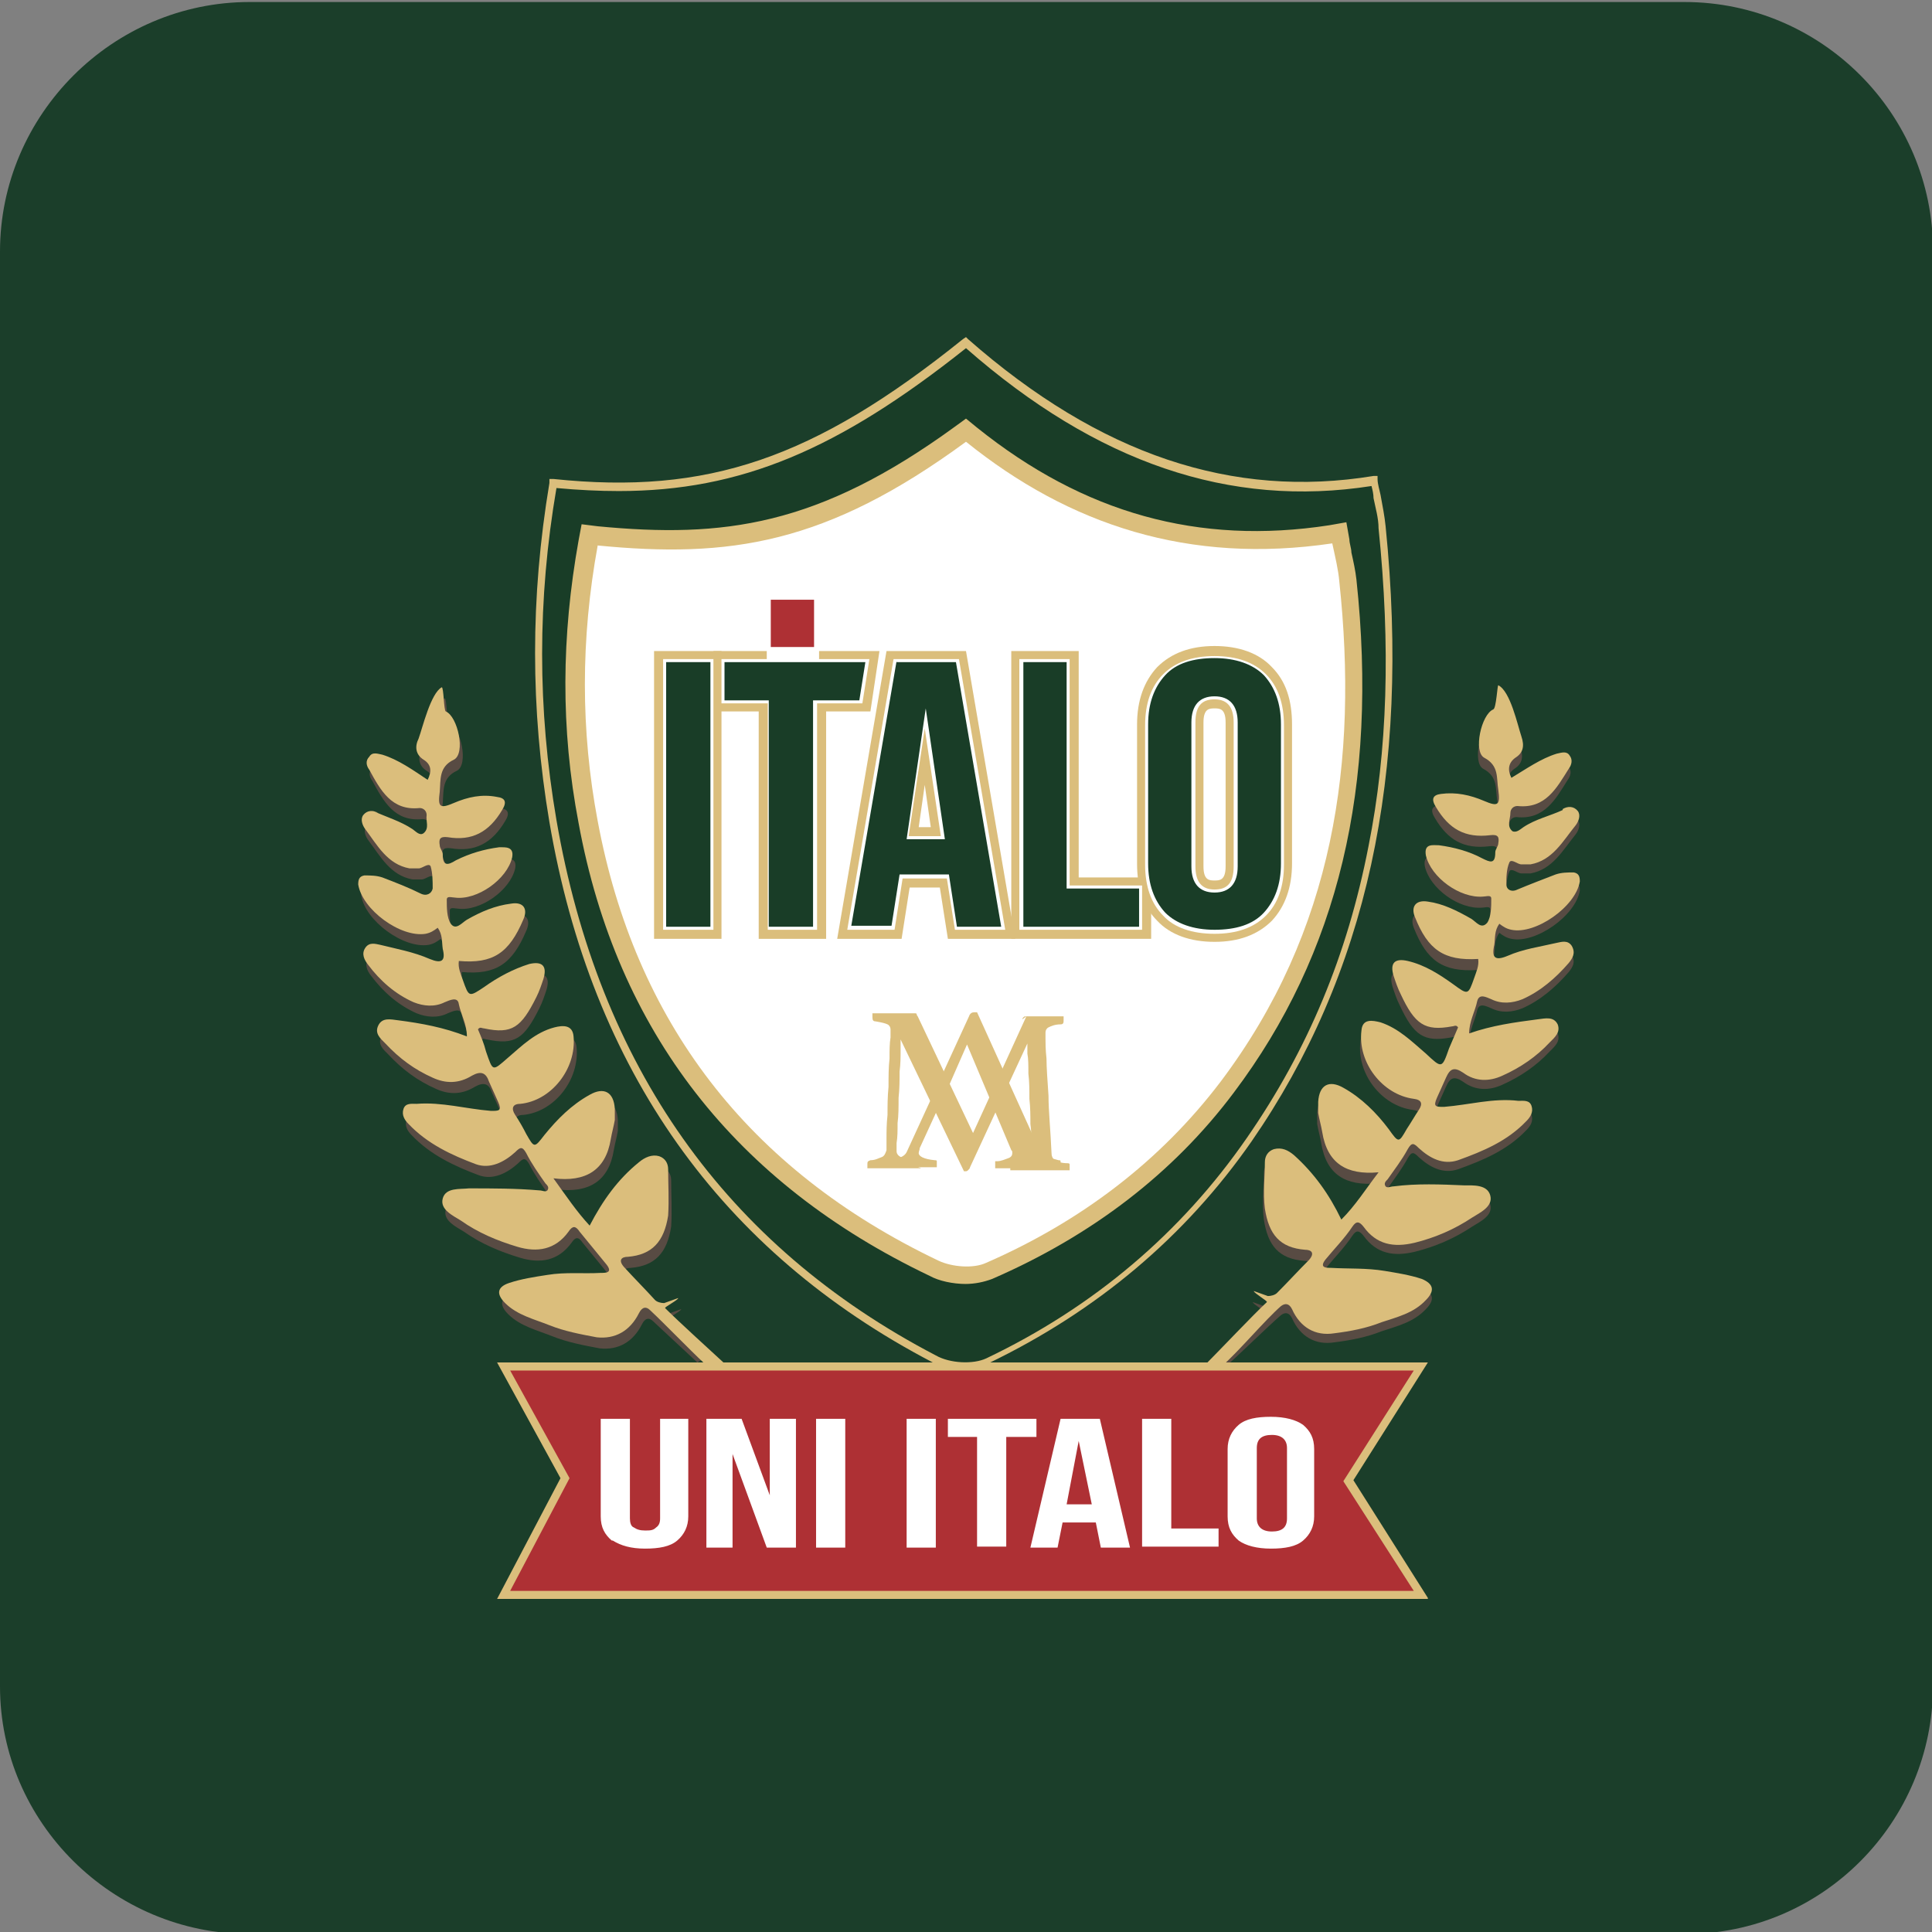 <?xml version="1.0" encoding="UTF-8"?>
<svg id="Camada_1" xmlns="http://www.w3.org/2000/svg" version="1.1" viewBox="0 0 192 192">
  <rect x="0" y="0" width="192" height="192" fill="#808080" stroke="none"/>
  <!-- Generator: Adobe Illustrator 29.0.1, SVG Export Plug-In . SVG Version: 2.1.0 Build 192)  -->
  <defs>
    <style>
      .st0 {
        fill: none;
      }

      .st1 {
        fill: #ae3034;
      }

      .st2, .st3 {
        fill: #fff;
      }

      .st4 {
        fill: #584b43;
      }

      .st3 {
        stroke: #fff;
        stroke-miterlimit: 10;
        stroke-width: 7px;
      }

      .st5 {
        fill: #dbbe7c;
      }

      .st6 {
        fill: #1b3e2a;
      }

      .st7 {
        fill: #193d27;
      }
    </style>
  </defs>
  <path class="st0" d="M0,0"/>
  <path class="st6" d="M167.5,192.2H24.8C11.2,192.2,0,181.1,0,167.6V25C0,11.4,11.2.2,24.8.2h142.6c13.6,0,24.7,11.1,24.7,24.7v142.6c0,13.6-11,24.7-24.6,24.7Z"/>
  <g>
    <path class="st7" d="M55,48.1c14.7,1.5,25.5-1.5,41-13.9,11.6,10.1,24.8,16.3,40.6,13.7.3,1.7.6,3.1.8,4.6,2.2,21.8-.5,42.5-13.2,60.9-6.7,9.7-15.6,17-26,22-1.4.7-3.8.5-5.3-.3-21.4-11.2-33.8-29.2-37.9-53.5-1.9-11.1-1.9-22.1,0-33.5Z"/>
    <path class="st5" d="M96,136.2c-1.2,0-2.5-.3-3.3-.8-21.1-11-33.9-29.1-38.1-53.7-1.9-11.3-1.9-22.3,0-33.7v-.4c0,0,.4,0,.4,0,15.3,1.6,25.9-2,40.7-13.9l.3-.2.2.2c13.1,11.5,26.3,15.9,40.3,13.6h.4c0,0,0,.3,0,.3,0,.5.2,1.1.3,1.6.2,1.1.4,2.1.5,3.1,2.5,24.7-1.9,44.6-13.3,61.1-6.6,9.5-15.4,16.9-26.2,22.1-.7.3-1.5.5-2.3.5ZM55.3,48.5c-1.9,11.1-1.9,21.9,0,33,4.2,24.4,16.8,42.3,37.7,53.2,1.4.8,3.7.9,5,.3,10.7-5.1,19.4-12.5,25.9-21.9,6.1-8.8,10-18.2,12.1-29,1.9-9.5,2.2-19.9,1-31.6,0-1-.3-2-.5-3,0-.4-.1-.8-.2-1.2-14.1,2.2-27.3-2.3-40.3-13.7-12.7,10.1-22.4,14.2-34.5,14.2-2,0-4-.1-6.2-.3Z"/>
    <g>
      <path d="M59.3,54.2c-1.8,9.3-1.7,18.4,0,27.4,3.7,19.8,14.8,34.6,33.9,43.7,1.3.6,3.5.8,4.7.2,9.3-4.1,17.2-10,23.3-18,11.4-15,13.8-31.9,11.8-49.7-.1-1.2-.4-2.4-.7-3.8-14.1,2.1-26-1.8-36.4-10.1-13.9,10.2-23.5,11.5-36.7,10.3Z"/>
      <path class="st5" d="M96,127.6c-1.3,0-2.7-.3-3.6-.8-19.3-9.2-31.1-24.3-34.9-45-1.8-9.4-1.7-18.6,0-28.1l.3-1.6,1.6.2c12.5,1.2,21.9,0,35.5-9.9l1.1-.8,1.1.9c10.6,8.5,22,11.7,35,9.7l1.7-.3.3,1.7c0,.4.2.9.2,1.3.2.9.4,1.8.5,2.7,2.2,20.5-1.8,37.2-12.2,51-6,8-14.1,14.2-24,18.5-.8.3-1.7.5-2.7.5ZM60.8,56.1c-1.4,8.4-1.3,16.7.3,25.1,3.6,19.4,14.7,33.7,32.9,42.4.9.4,2.5.5,3.2.2,9.3-4.1,16.9-10,22.6-17.4,10-13.2,13.7-28.6,11.5-48.4,0-.6-.2-1.3-.3-2-12.9,1.5-24.3-1.7-35-9.9-13.3,9.4-22.9,11-35.2,10Z"/>
    </g>
    <path class="st2" d="M59.3,54.2c13.2,1.3,22.8-.1,36.7-10.3,10.3,8.3,22.2,12.2,36.4,10.1.3,1.4.6,2.6.7,3.8,1.9,17.8-.5,34.7-11.8,49.7-6,7.9-13.9,13.9-23.3,18-1.3.6-3.4.4-4.7-.2-19.1-9.1-30.2-23.9-33.9-43.7-1.7-9-1.7-18.1,0-27.4Z"/>
    <polygon class="st1" points="80.9 59.6 76.6 59.6 76.6 64.3 80.9 64.3 80.9 59.6"/>
    <g>
      <path class="st5" d="M66.2,65.8h4.4v26.3h-4.4v-26.3Z"/>
      <path class="st5" d="M71.7,93.3h-6.7v-28.6h6.7v28.6ZM67.4,90.9h2v-23.9h-2v23.9Z"/>
    </g>
    <g>
      <path class="st5" d="M81.4,65.8h4.6l-.6,3.8h-4.6v22.5h-4.4v-22.5h-4.6v-3.8h4.2"/>
      <polygon class="st5" points="82.1 93.3 75.4 93.3 75.4 70.7 70.9 70.7 70.9 64.7 76.2 64.7 76.2 67 73.2 67 73.2 68.4 77.7 68.4 77.7 90.9 79.8 90.9 79.8 68.4 84.5 68.4 84.7 67 81.4 67 81.4 64.7 87.4 64.7 86.5 70.7 82.1 70.7 82.1 93.3"/>
    </g>
    <g>
      <path class="st5" d="M89.1,65.8h5.9l4.5,26.3h-4.4l-.8-5.2h0c0,0-4.9,0-4.9,0l-.8,5.1h-4l4.5-26.3ZM93.9,83.4l-1.9-13h0l-1.9,13h3.9Z"/>
      <path class="st5" d="M100.9,93.3h-6.7l-.8-5.1h-3l-.8,5.1h-6.4l4.9-28.6h7.9l4.9,28.6ZM96.2,90.9h2l-4.1-23.9h-3.9l-4.1,23.9h1.7l.8-5.1h5.9v1h1.1c0,0,.6,4.1.6,4.1ZM95.2,84.5h-6.6l2.2-15.3h2.1l2.3,15.3ZM91.3,82.2h1.2l-.6-4.2-.6,4.2Z"/>
    </g>
    <g>
      <path class="st5" d="M101.6,65.8h4.4v22.5h7.2v3.8h-11.5v-26.3Z"/>
      <path class="st5" d="M114.3,93.3h-13.8v-28.6h6.7v22.5h7.2v6.1ZM102.8,90.9h9.2v-1.4h-7.2v-22.5h-2v23.9Z"/>
    </g>
    <g>
      <path class="st5" d="M115.8,90.7c-1.1-1.2-1.7-2.8-1.7-4.9v-13.8c0-2.1.6-3.7,1.7-4.9,1.1-1.2,2.8-1.7,4.9-1.7s3.8.6,4.9,1.7c1.1,1.2,1.7,2.8,1.7,4.9v13.8c0,2.1-.6,3.7-1.7,4.9-1.1,1.2-2.8,1.7-4.9,1.7s-3.8-.6-4.9-1.7ZM123,86.1v-14.3c0-1.7-.8-2.6-2.3-2.6s-2.3.9-2.3,2.6v14.3c0,1.7.8,2.6,2.3,2.6s2.3-.9,2.3-2.6Z"/>
      <path class="st5" d="M120.7,93.6c-2.4,0-4.4-.7-5.7-2.1h0c-1.4-1.4-2-3.3-2-5.7v-13.8c0-2.4.7-4.3,2-5.7,1.4-1.4,3.3-2.1,5.7-2.1s4.4.7,5.7,2.1c1.4,1.4,2,3.3,2,5.7v13.8c0,2.4-.7,4.3-2,5.7-1.4,1.4-3.3,2.1-5.7,2.1ZM120.7,66.6c-1.8,0-3.2.5-4.1,1.4-.9.9-1.4,2.3-1.4,4.1v13.8c0,1.8.4,3.1,1.4,4.1h0c.9.9,2.3,1.4,4.1,1.4s3.2-.5,4.1-1.4c.9-.9,1.4-2.3,1.4-4.1v-13.8c0-1.8-.4-3.1-1.4-4.1-.9-.9-2.3-1.4-4.1-1.4ZM120.7,89.9c-2.1,0-3.4-1.4-3.4-3.7v-14.3c0-2.3,1.3-3.7,3.4-3.7s3.4,1.4,3.4,3.7v14.3c0,2.3-1.3,3.7-3.4,3.7ZM120.7,70.4c-.5,0-1.1,0-1.1,1.4v14.3c0,1.4.6,1.4,1.1,1.4s1.1,0,1.1-1.4v-14.3c0-1.4-.6-1.4-1.1-1.4Z"/>
    </g>
    <g>
      <path class="st2" d="M66.2,65.8h4.4v26.3h-4.4v-26.3Z"/>
      <path class="st2" d="M70.9,92.4h-5v-26.9h5v26.9ZM66.6,91.8h3.7v-25.6h-3.7v25.6Z"/>
    </g>
    <g>
      <path class="st2" d="M76.6,69.6h-4.6v-3.8h14l-.6,3.8h-4.6v22.5h-4.4v-22.5Z"/>
      <path class="st2" d="M81.3,92.4h-5v-22.5h-4.6v-4.4h14.7l-.7,4.4h-4.5v22.5ZM76.9,91.8h3.7v-22.5h4.6l.5-3.1h-13.3v3.1h4.6v22.5Z"/>
    </g>
    <g>
      <path class="st2" d="M89.1,65.8h5.9l4.5,26.3h-4.4l-.8-5.2h0c0,0-4.9,0-4.9,0l-.8,5.1h-4l4.5-26.3ZM93.9,83.4l-1.9-13h0l-1.9,13h3.9Z"/>
      <path class="st2" d="M99.9,92.4h-5l-.8-5.1h-4.4l-.8,5.1h-4.7l4.6-26.9h6.5l4.6,26.9ZM95.5,91.8h3.7l-4.4-25.6h-5.3l-4.4,25.6h3.4l.8-5.1h5.2v.2h.3s.7,4.9.7,4.9ZM94.3,83.7h-4.7l2-13.6h.7l2,13.6ZM90.3,83.1h3.2l-1.6-10.7-1.6,10.7Z"/>
    </g>
    <g>
      <path class="st2" d="M101.6,65.8h4.4v22.5h7.2v3.8h-11.5v-26.3Z"/>
      <path class="st2" d="M113.5,92.4h-12.2v-26.9h5v22.5h7.2v4.4ZM102,91.8h10.9v-3.1h-7.2v-22.5h-3.7v25.6Z"/>
    </g>
    <g>
      <path class="st2" d="M115.8,90.7c-1.1-1.2-1.7-2.8-1.7-4.9v-13.8c0-2.1.6-3.7,1.7-4.9,1.1-1.2,2.8-1.7,4.9-1.7s3.8.6,4.9,1.7c1.1,1.2,1.7,2.8,1.7,4.9v13.8c0,2.1-.6,3.7-1.7,4.9-1.1,1.2-2.8,1.7-4.9,1.7s-3.8-.6-4.9-1.7ZM123,86.1v-14.3c0-1.7-.8-2.6-2.3-2.6s-2.3.9-2.3,2.6v14.3c0,1.7.8,2.6,2.3,2.6s2.3-.9,2.3-2.6Z"/>
      <path class="st2" d="M120.7,92.8c-2.2,0-4-.6-5.1-1.8-1.2-1.2-1.8-2.9-1.8-5.1v-13.8c0-2.2.6-3.9,1.8-5.1,1.2-1.2,2.9-1.8,5.1-1.8s3.9.6,5.1,1.8c1.2,1.2,1.8,2.9,1.8,5.1v13.8c0,2.2-.6,3.9-1.8,5.1-1.2,1.2-2.9,1.8-5.1,1.8ZM120.7,65.8c-2,0-3.6.5-4.7,1.6-1.1,1.1-1.6,2.6-1.6,4.6v13.8c0,2,.5,3.6,1.6,4.6h0c1.1,1.1,2.6,1.6,4.7,1.6s3.6-.5,4.7-1.6c1.1-1.1,1.6-2.6,1.6-4.6v-13.8c0-2-.5-3.6-1.6-4.6-1.1-1.1-2.6-1.6-4.7-1.6ZM120.7,89c-1.2,0-2.6-.5-2.6-2.9v-14.3c0-2.4,1.4-2.9,2.6-2.9s2.6.5,2.6,2.9v14.3c0,2.4-1.4,2.9-2.6,2.9ZM120.7,69.5c-1.3,0-1.9.7-1.9,2.3v14.3c0,1.5.6,2.3,1.9,2.3s1.9-.7,1.9-2.3v-14.3c0-1.5-.6-2.3-1.9-2.3Z"/>
    </g>
    <path class="st7" d="M66.2,65.8h4.4v26.3h-4.4v-26.3Z"/>
    <path class="st7" d="M76.6,69.6h-4.6v-3.8h14l-.6,3.8h-4.6v22.5h-4.4v-22.5Z"/>
    <path class="st7" d="M89.1,65.8h5.9l4.5,26.3h-4.4l-.8-5.2h0c0,0-4.9,0-4.9,0l-.8,5.1h-4l4.5-26.3ZM93.9,83.4l-1.9-13h0l-1.9,13h3.9Z"/>
    <path class="st7" d="M101.6,65.8h4.4v22.5h7.2v3.8h-11.5v-26.3Z"/>
    <path class="st7" d="M115.8,90.7c-1.1-1.2-1.7-2.8-1.7-4.9v-13.8c0-2.1.6-3.7,1.7-4.9,1.1-1.2,2.8-1.7,4.9-1.7s3.8.6,4.9,1.7c1.1,1.2,1.7,2.8,1.7,4.9v13.8c0,2.1-.6,3.7-1.7,4.9-1.1,1.2-2.8,1.7-4.9,1.7s-3.8-.6-4.9-1.7ZM123,86.1v-14.3c0-1.7-.8-2.6-2.3-2.6s-2.3.9-2.3,2.6v14.3c0,1.7.8,2.6,2.3,2.6s2.3-.9,2.3-2.6Z"/>
    <path class="st5" d="M101.6,101.3c0,0,0-.1.1-.2,0,0,.1-.1.2-.1.1,0,.2,0,.4,0,.2,0,.4,0,.7,0s.3,0,.5,0c.2,0,.5,0,.7,0,.3,0,.5,0,.8,0,.3,0,.5,0,.7,0,0,.2,0,.3,0,.4,0,.2,0,.4-.3.4-.6,0-1,.2-1.2.3-.2.1-.3.3-.3.5s0,.2,0,.6c0,.4,0,1.1.1,2,0,.9.1,2.2.2,3.7,0,1.5.2,3.4.3,5.7,0,.3.1.5.3.7.2.1.6.3,1.3.3,0,0,.2,0,.2.1,0,0,0,.2,0,.2s0,.2,0,.4c-.6,0-1.2,0-1.6,0-.5,0-.9,0-1.4,0s-.4,0-.6,0c-.3,0-.5,0-.8,0-.3,0-.6,0-.8,0-.3,0-.5,0-.7,0,0-.2,0-.3,0-.4,0-.2,0-.4.3-.4.7-.1,1.2-.2,1.4-.4.2-.1.4-.3.4-.6s0-.3,0-.9c0-.5,0-1.2-.1-1.9,0-.8,0-1.6-.1-2.5,0-.9,0-1.7-.1-2.5,0-.8,0-1.5-.1-2,0-.6,0-.9,0-1l-5.7,12.3c0,.1-.1.2-.2.3,0,0-.1.1-.2.1s-.2,0-.2,0l-6.3-13.1c0,.2,0,.5,0,1.1,0,.6,0,1.3-.1,2.1,0,.8,0,1.7-.1,2.6,0,.9,0,1.8-.1,2.5,0,.8,0,1.4-.1,2,0,.5,0,.8,0,.8,0,.5.6.8,1.8,1,.2,0,.3.1.3.4s.3.2.3.3c-.5,0-1.2,0-1.7,0-.4,0-.8,0-1.2,0s-.6,0-1.1,0c-.5,0-.9,0-1.3,0,0-.2,0-.3,0-.4,0-.2,0-.3.3-.4.5,0,.8-.2,1.1-.3.3-.1.4-.4.5-.7,0-.1,0-.5,0-1.2,0-.6,0-1.4.1-2.3,0-.9,0-1.8.1-2.8,0-1,0-1.9.1-2.8,0-.8,0-1.5.1-2.1,0-.6,0-.8,0-.8,0-.2-.1-.4-.3-.5-.2-.1-.6-.2-1.2-.3-.2,0-.3-.1-.3-.4s0-.2,0-.4c.2,0,.5,0,.8,0,.3,0,.6,0,.9,0,.3,0,.6,0,.8,0,.3,0,.5,0,.6,0,.3,0,.6,0,.7,0,.2,0,.3,0,.4,0,.1,0,.2,0,.2.1,0,0,0,.1.1.2l5.5,11.6,5.3-11.6Z"/>
    <path class="st5" d="M93.1,110.4l-1.7,3.7c0,.2-.1.3-.1.5,0,.3.5.6,1.6.7.1,0,.2,0,.2.1,0,0,0,.2,0,.2s0,.2,0,.4c-.5,0-1,0-1.5,0s-.8,0-1.3,0-.8-.1-1.2-.1c-.4,0-.7,0-1.1,0,0-.1,0,0,0-.2s0-.2,0-.3c0,0,.1-.1.3-.1.5,0,.9-.2,1.2-.3.3-.1.5-.3.6-.5l6.2-13.5c.1-.3.3-.4.5-.4s.2,0,.3,0l6.3,13.9c.1.2.3.4.7.5.4.1.7.2,1.1.3.1,0,.2,0,.2.1,0,0,0,.2,0,.3s0,0-.1.2c-.6,0-1.1,0-1.6,0-.5,0-.9,0-1.3,0s-1.1.2-1.8.2c-.6,0-1.2,0-1.7,0,0-.2,0-.3,0-.4,0-.1,0-.2,0-.3,0,0,.1,0,.2,0,.4,0,.8-.2,1.1-.3.3-.1.4-.3.4-.5s0-.2-.1-.3l-1.6-3.8-.4-1-2.4-5.7-2.5,5.7-.4,1Z"/>
    <path class="st4" d="M155.2,81.6c-1.3.6-2.7.9-3.9,1.7-.3.2-.7.6-1.1.4-.6-.5-.2-1.2-.2-1.8,0-.4.3-.7.7-.7,2.8.3,3.9-1.8,5.1-3.7.3-.4.4-.9.1-1.3-.3-.5-.8-.3-1.3-.2-1.6.5-3,1.5-4.5,2.4-.4-.8-.3-1.5.4-2,.8-.5.9-1.2.6-2.1-.4-1.2-1.1-4.5-2.3-5.1-.1,0-.2,2.3-.5,2.4-1.2.5-2,4.2-.9,4.8,1.5.8,1.2,2,1.4,3.2.2,1.5,0,1.7-1.4,1.1-1.4-.6-2.8-.9-4.3-.7-.8.1-1,.5-.5,1.3,1.3,2.2,2.9,3.1,5.4,2.8.8-.1.9.2.8.8,0,.3-.3.6-.3.9,0,1.2-.5,1-1.3.6-1.3-.7-2.8-1.1-4.3-1.3-.6,0-1.5-.2-1.3,1,.5,2.2,3.4,4.3,5.7,4.1.3,0,.8-.2.8.2,0,.8,0,1.8-.4,2.4-.6.7-1.1-.1-1.6-.4-1.4-.8-2.8-1.5-4.3-1.7-1.2-.2-1.7.5-1.3,1.5,1.3,3.3,2.9,4.4,6.3,4.2.1.7-.2,1.3-.4,1.9-.6,1.7-.6,1.7-2.1.6-1.4-1-2.8-1.9-4.5-2.3-1.3-.3-1.8.2-1.4,1.5.2.6.4,1.2.7,1.8,1.4,3,2.4,3.7,5.1,3.2.2,0,.4-.2.6.1-.3.7-.6,1.4-.9,2.1-.7,2-.7,2-2.3.5-1.4-1.2-2.7-2.5-4.5-3.1-.8-.2-1.8-.4-1.9.8-.4,3.2,2.1,6.4,5.2,6.8.8.1.9.5.5,1.1-.4.6-.8,1.3-1.2,1.9-.8,1.4-.8,1.4-1.8,0-1.2-1.6-2.7-3.1-4.5-4.1-1.4-.8-2.4-.3-2.5,1.4,0,.4,0,.7,0,1.1.1.6.3,1.3.4,1.9.5,3.1,2.4,4.3,5.6,4-1.3,1.7-2.3,3.3-3.7,4.7-1.2-2.5-2.7-4.6-4.7-6.4-.6-.5-1.2-.8-2-.6-.6.2-.9.7-.9,1.3,0,1.5-.2,3,0,4.6.4,2.6,1.5,3.9,4,4.1.6,0,1,.3.4,1-1.1,1.1-2.1,2.2-3.2,3.3-.2.2-.6.3-.9.3l-1.4-.5c0,.2,1.4,1,1.3,1.1-1.3,1.2-3.7,3.5-5,4.7.3.2.6.5,1,.6,1.5-1.3,4-3.8,5.5-5.1.4-.3.8-.3,1.1.3.8,1.8,2.3,2.7,4.2,2.4,1.6-.2,3.2-.5,4.7-1.1,1.5-.5,3.2-.9,4.4-2.2.9-.9.8-1.6-.4-2.1-1.2-.4-2.5-.6-3.7-.8-1.8-.3-3.6-.2-5.3-.3-.5,0-1.2,0-.6-.8.9-1.1,1.9-2.1,2.7-3.3.4-.6.7-.5,1.1,0,1.3,1.8,3,2.1,5.1,1.6,2-.5,3.9-1.3,5.7-2.5.8-.5,2.1-1.1,1.8-2.2-.3-1.1-1.7-1-2.6-1-2.3-.1-4.7-.2-7,.1-.3,0-.6.2-.8,0-.2-.3,0-.5.2-.7.7-1,1.4-1.9,2-3,.4-.7.6-.6,1.1-.1,1.1,1,2.4,1.7,3.9,1.2,2.5-.9,4.9-1.9,6.8-3.9.4-.4.7-.9.5-1.5-.2-.6-.8-.5-1.3-.5-2.5-.3-4.9.4-7.4.6-.8,0-1.1,0-.7-.9.3-.7.6-1.3.9-2,.4-.9.8-1.1,1.7-.5,1.2.9,2.6.9,3.9.3,1.8-.8,3.4-1.9,4.7-3.3.5-.5,1.1-1,.8-1.8-.4-.8-1.2-.6-2-.5-2.3.3-4.5.6-6.8,1.4,0-1.2.6-2.2.8-3.2.2-.8.9-.4,1.4-.2,1,.5,2.1.4,3.1,0,1.8-.8,3.3-2.1,4.6-3.6.4-.5.7-1,.3-1.7-.4-.6-1-.4-1.5-.3-1.7.4-3.3.6-4.9,1.3-1.2.5-1.6.2-1.3-1.1.1-.7,0-1.4.5-2.1.4.3.7.5,1.2.6,2.4.5,6.4-2.3,6.8-4.8,0-.5-.1-.8-.6-.9-.6,0-1.2,0-1.8.2-1.3.5-2.6,1-3.8,1.5-.6.3-1.1,0-1.1-.5,0-.7,0-1.5.3-2.2.2-.4.8.2,1.2.2.3,0,.6,0,.9,0,2.2-.4,3.2-2.3,4.5-3.9.3-.4.5-1,.2-1.4-.4-.5-1-.5-1.5-.2Z"/>
    <path class="st4" d="M37.4,81.7c1.3.6,2.7,1,3.9,1.8.3.2.7.7,1.1.4.6-.5.2-1.2.3-1.8,0-.4-.3-.7-.7-.7-2.8.3-3.9-1.8-5-3.8-.3-.4-.4-.9,0-1.3.3-.5.8-.3,1.3-.2,1.6.5,3,1.5,4.5,2.5.4-.8.4-1.5-.4-2-.8-.5-.9-1.3-.5-2.1.4-1.1,1.2-4.5,2.3-5.1.2,0,.2,2.3.4,2.4,1.2.5,2,4.2.8,4.8-1.5.7-1.3,2-1.4,3.2-.2,1.5,0,1.7,1.4,1.1,1.4-.6,2.8-.9,4.3-.6.8.1,1,.5.5,1.3-1.3,2.2-3,3.1-5.4,2.7-.8-.1-.9.2-.8.8,0,.3.3.6.3.9,0,1.2.5,1.1,1.3.6,1.4-.7,2.8-1.1,4.3-1.3.6,0,1.5-.1,1.3,1-.5,2.2-3.5,4.3-5.7,4-.3,0-.8-.2-.8.2,0,.8,0,1.8.4,2.4.5.7,1.1-.1,1.6-.4,1.4-.8,2.8-1.4,4.4-1.6,1.2-.2,1.7.5,1.2,1.6-1.4,3.3-3,4.4-6.4,4.1-.1.7.2,1.3.4,1.9.6,1.7.6,1.7,2.1.7,1.4-1,2.9-1.8,4.5-2.3,1.3-.3,1.8.2,1.4,1.5-.2.6-.4,1.2-.7,1.8-1.5,3-2.4,3.7-5.2,3.1-.2,0-.4-.2-.6.1.3.7.6,1.4.8,2.2.7,2,.6,2,2.2.6,1.4-1.2,2.7-2.5,4.6-3,.8-.2,1.8-.3,1.9.9.3,3.2-2.2,6.4-5.3,6.7-.8,0-.9.5-.5,1.1.4.6.8,1.3,1.1,1.9.8,1.4.8,1.4,1.8.1,1.3-1.6,2.7-3,4.5-4,1.4-.8,2.4-.3,2.5,1.4,0,.4,0,.7,0,1.1-.1.6-.3,1.3-.4,1.9-.5,3.1-2.5,4.3-5.7,3.9,1.3,1.8,2.3,3.3,3.6,4.7,1.3-2.5,2.8-4.6,4.9-6.3.6-.5,1.3-.8,2-.6.6.2.9.7.9,1.3,0,1.5.1,3,0,4.6-.4,2.6-1.6,3.9-4,4.1-.6,0-1,.3-.4,1,1,1.1,2.1,2.2,3.1,3.3.2.2.6.3.9.3l1.4-.5c0,.2-1.4.9-1.3,1,1.3,1.3,2.6,2.5,3.9,3.7-.3.2-.7.4-1,.6-1.5-1.4-2.9-2.7-4.4-4.1-.4-.4-.8-.3-1.1.3-.9,1.8-2.4,2.6-4.2,2.4-1.6-.3-3.2-.6-4.7-1.2-1.5-.6-3.2-1-4.4-2.2-.9-.9-.8-1.6.4-2,1.2-.4,2.5-.6,3.8-.8,1.8-.3,3.6-.1,5.3-.2.5,0,1.2,0,.6-.8-.9-1.1-1.8-2.2-2.7-3.3-.4-.6-.7-.6-1.1,0-1.3,1.8-3.1,2.1-5.1,1.5-2-.6-3.9-1.4-5.6-2.6-.8-.5-2.1-1.1-1.8-2.2.3-1.1,1.7-.9,2.6-1,2.3,0,4.7,0,7,.2.3,0,.6.2.8,0,.2-.3,0-.5-.2-.7-.7-1-1.4-2-1.9-3-.4-.7-.6-.6-1.1-.1-1.1,1-2.5,1.7-3.9,1.2-2.4-.9-4.8-2-6.7-4-.4-.4-.7-.9-.5-1.5.2-.6.8-.5,1.3-.5,2.5-.2,4.9.5,7.4.7.8,0,1.1,0,.7-.9-.3-.7-.6-1.3-.9-2-.3-.9-.8-1.1-1.7-.6-1.3.8-2.6.8-3.9.2-1.8-.8-3.3-1.9-4.7-3.4-.5-.5-1.1-1-.7-1.8.4-.8,1.2-.6,2-.5,2.3.3,4.5.7,6.8,1.6,0-1.2-.6-2.2-.8-3.2-.1-.8-.9-.4-1.4-.2-1,.5-2.1.4-3.1,0-1.8-.8-3.3-2.1-4.5-3.7-.4-.5-.7-1.1-.3-1.7.4-.6,1-.4,1.5-.3,1.6.4,3.3.7,4.9,1.4,1.2.5,1.6.2,1.3-1-.1-.7,0-1.4-.5-2.1-.4.3-.7.5-1.2.6-2.5.4-6.3-2.4-6.7-4.9,0-.5.1-.8.6-.9.6,0,1.2,0,1.8.2,1.3.5,2.6,1,3.8,1.6.6.3,1.1,0,1.2-.5,0-.7,0-1.5-.2-2.2-.2-.4-.8.2-1.2.2-.3,0-.6,0-.9,0-2.2-.4-3.2-2.3-4.4-3.9-.3-.4-.5-1-.2-1.4.4-.5,1-.5,1.5-.2Z"/>
    <path class="st5" d="M155.3,80.5c-1.3.6-2.7.9-3.9,1.7-.3.2-.7.6-1.1.4-.6-.5-.2-1.2-.2-1.8,0-.4.3-.7.7-.7,2.8.3,3.9-1.8,5.1-3.7.3-.4.4-.9.1-1.3-.3-.5-.8-.3-1.3-.2-1.6.5-3,1.5-4.5,2.4-.4-.8-.3-1.5.4-2,.8-.5.9-1.2.6-2.1-.4-1.2-1.1-4.5-2.3-5.1-.1,0-.2,2.3-.5,2.4-1.2.5-2,4.2-.9,4.8,1.5.8,1.2,2,1.4,3.2.2,1.5,0,1.7-1.4,1.1-1.4-.6-2.8-.9-4.3-.7-.8.1-1,.5-.5,1.3,1.3,2.2,2.9,3.1,5.4,2.8.8-.1.9.2.8.8,0,.3-.3.6-.3.9,0,1.2-.5,1-1.3.6-1.3-.7-2.8-1.1-4.3-1.3-.6,0-1.5-.2-1.3,1,.5,2.2,3.4,4.3,5.7,4.1.3,0,.8-.2.8.2,0,.8,0,1.8-.4,2.4-.6.7-1.1-.1-1.6-.4-1.4-.8-2.8-1.5-4.3-1.7-1.2-.2-1.7.5-1.3,1.5,1.3,3.3,2.9,4.4,6.3,4.2.1.7-.2,1.3-.4,1.9-.6,1.7-.6,1.7-2.1.6-1.4-1-2.8-1.9-4.5-2.3-1.3-.3-1.8.2-1.4,1.5.2.6.4,1.2.7,1.8,1.4,3,2.4,3.7,5.1,3.2.2,0,.4-.2.6.1-.3.7-.6,1.4-.9,2.1-.7,2-.7,2-2.3.5-1.4-1.2-2.7-2.5-4.5-3.1-.8-.2-1.8-.4-1.9.8-.4,3.2,2.1,6.4,5.2,6.8.8.1.9.5.5,1.1-.4.6-.8,1.3-1.2,1.9-.8,1.4-.8,1.4-1.8,0-1.2-1.6-2.7-3.1-4.5-4.1-1.4-.8-2.4-.3-2.5,1.4,0,.4,0,.7,0,1.1.1.6.3,1.3.4,1.9.5,3.1,2.4,4.3,5.6,4-1.3,1.7-2.3,3.3-3.7,4.7-1.2-2.5-2.7-4.6-4.7-6.4-.6-.5-1.2-.8-2-.6-.6.2-.9.7-.9,1.3,0,1.5-.2,3,0,4.6.4,2.6,1.5,3.9,4,4.1.6,0,1,.3.4,1-1.1,1.1-2.1,2.2-3.2,3.3-.2.2-.6.3-.9.3l-1.4-.5c0,.2,1.4,1,1.3,1.1-1.3,1.2-4.9,5-6.2,6.3.3.2,1.1.6,1.8,0,1.5-1.3,4.3-4.6,5.8-5.9.4-.3.8-.3,1.1.3.8,1.8,2.3,2.7,4.2,2.4,1.6-.2,3.2-.5,4.7-1.1,1.5-.5,3.2-.9,4.4-2.2.9-.9.8-1.6-.4-2.1-1.2-.4-2.5-.6-3.7-.8-1.8-.3-3.6-.2-5.3-.3-.5,0-1.2,0-.6-.8.9-1.1,1.9-2.1,2.7-3.3.4-.6.7-.5,1.1,0,1.3,1.8,3,2.1,5.1,1.6,2-.5,3.9-1.3,5.7-2.5.8-.5,2.1-1.1,1.8-2.2-.3-1.1-1.7-1-2.6-1-2.3-.1-4.7-.2-7,.1-.3,0-.6.2-.8,0-.2-.3,0-.5.2-.7.7-1,1.4-1.9,2-3,.4-.7.6-.6,1.1-.1,1.1,1,2.4,1.7,3.9,1.2,2.5-.9,4.9-1.9,6.8-3.9.4-.4.7-.9.5-1.5-.2-.6-.8-.5-1.3-.5-2.5-.3-4.9.4-7.4.6-.8,0-1.1,0-.7-.9.3-.7.6-1.3.9-2,.4-.9.8-1.1,1.7-.5,1.2.9,2.6.9,3.9.3,1.8-.8,3.4-1.9,4.7-3.3.5-.5,1.1-1,.8-1.8-.4-.8-1.2-.6-2-.5-2.3.3-4.5.6-6.8,1.4,0-1.2.6-2.2.8-3.2.2-.8.9-.4,1.4-.2,1,.5,2.1.4,3.1,0,1.8-.8,3.3-2.1,4.6-3.6.4-.5.7-1,.3-1.7-.4-.6-1-.4-1.5-.3-1.7.4-3.3.6-4.9,1.3-1.2.5-1.6.2-1.3-1.1.1-.7,0-1.4.5-2.1.4.3.7.5,1.2.6,2.4.5,6.4-2.3,6.8-4.8,0-.5-.1-.8-.6-.9-.6,0-1.2,0-1.8.2-1.3.5-2.6,1-3.8,1.5-.6.3-1.1,0-1.1-.5,0-.7,0-1.5.3-2.2.2-.4.8.2,1.2.2.3,0,.6,0,.9,0,2.2-.4,3.2-2.3,4.5-3.9.3-.4.5-1,.2-1.4-.4-.5-1-.5-1.5-.2Z"/>
    <path class="st5" d="M37.1,80.6c1.3.6,2.7,1,3.9,1.8.3.2.7.7,1.1.4.6-.5.2-1.2.3-1.8,0-.4-.3-.7-.7-.7-2.8.3-3.9-1.8-5-3.8-.3-.4-.4-.9,0-1.3.3-.5.8-.3,1.3-.2,1.6.5,3,1.5,4.5,2.5.4-.8.4-1.5-.4-2-.8-.5-.9-1.3-.5-2.1.4-1.1,1.2-4.5,2.3-5.1.2,0,.2,2.3.4,2.4,1.2.5,2,4.2.8,4.8-1.5.7-1.3,2-1.4,3.2-.2,1.5,0,1.7,1.4,1.1,1.4-.6,2.8-.9,4.3-.6.8.1,1,.5.5,1.3-1.3,2.2-3,3.1-5.4,2.7-.8-.1-.9.2-.8.8,0,.3.3.6.3.9,0,1.2.5,1.1,1.3.6,1.4-.7,2.8-1.1,4.3-1.3.6,0,1.5-.1,1.3,1-.5,2.2-3.5,4.3-5.7,4-.3,0-.8-.2-.8.2,0,.8,0,1.8.4,2.4.5.7,1.1-.1,1.6-.4,1.4-.8,2.8-1.4,4.4-1.6,1.2-.2,1.7.5,1.2,1.6-1.4,3.3-3,4.4-6.4,4.1-.1.7.2,1.3.4,1.9.6,1.7.6,1.7,2.1.7,1.4-1,2.9-1.8,4.5-2.3,1.3-.3,1.8.2,1.4,1.5-.2.6-.4,1.2-.7,1.8-1.5,3-2.4,3.7-5.2,3.1-.2,0-.4-.2-.6.1.3.7.6,1.4.8,2.2.7,2,.6,2,2.2.6,1.4-1.2,2.7-2.5,4.6-3,.8-.2,1.8-.3,1.9.9.3,3.2-2.2,6.4-5.3,6.7-.8,0-.9.5-.5,1.1.4.6.8,1.3,1.1,1.9.8,1.4.8,1.4,1.8.1,1.3-1.6,2.7-3,4.5-4,1.4-.8,2.4-.3,2.5,1.4,0,.4,0,.7,0,1.1-.1.6-.3,1.3-.4,1.9-.5,3.1-2.5,4.3-5.7,3.9,1.3,1.8,2.3,3.3,3.6,4.7,1.3-2.5,2.8-4.6,4.9-6.3.6-.5,1.3-.8,2-.6.6.2.9.7.9,1.3,0,1.5.1,3,0,4.6-.4,2.6-1.6,3.9-4,4.1-.6,0-1,.3-.4,1,1,1.1,2.1,2.2,3.1,3.3.2.2.6.3.9.3l1.4-.5c0,.2-1.4.9-1.3,1,1.3,1.3,4.6,4.3,5.9,5.5-.3.2-1.7-.2-2,0-1.5-1.4-3.9-3.9-5.4-5.3-.4-.4-.8-.3-1.1.3-.9,1.8-2.4,2.6-4.2,2.4-1.6-.3-3.2-.6-4.7-1.2-1.5-.6-3.2-1-4.4-2.2-.9-.9-.8-1.6.4-2,1.2-.4,2.5-.6,3.8-.8,1.8-.3,3.6-.1,5.3-.2.5,0,1.2,0,.6-.8-.9-1.1-1.8-2.2-2.7-3.3-.4-.6-.7-.6-1.1,0-1.3,1.8-3.1,2.1-5.1,1.5-2-.6-3.9-1.4-5.6-2.6-.8-.5-2.1-1.1-1.8-2.2.3-1.1,1.7-.9,2.6-1,2.3,0,4.7,0,7,.2.3,0,.6.2.8,0,.2-.3,0-.5-.2-.7-.7-1-1.4-2-1.9-3-.4-.7-.6-.6-1.1-.1-1.1,1-2.5,1.7-3.9,1.2-2.4-.9-4.8-2-6.7-4-.4-.4-.7-.9-.5-1.5.2-.6.8-.5,1.3-.5,2.5-.2,4.9.5,7.4.7.8,0,1.1,0,.7-.9-.3-.7-.6-1.3-.9-2-.3-.9-.8-1.1-1.7-.6-1.3.8-2.6.8-3.9.2-1.8-.8-3.3-1.9-4.7-3.4-.5-.5-1.1-1-.7-1.8.4-.8,1.2-.6,2-.5,2.3.3,4.5.7,6.8,1.6,0-1.2-.6-2.2-.8-3.2-.1-.8-.9-.4-1.4-.2-1,.5-2.1.4-3.1,0-1.8-.8-3.3-2.1-4.5-3.7-.4-.5-.7-1.1-.3-1.7.4-.6,1-.4,1.5-.3,1.6.4,3.3.7,4.9,1.4,1.2.5,1.6.2,1.3-1-.1-.7,0-1.4-.5-2.1-.4.3-.7.5-1.2.6-2.5.4-6.3-2.4-6.7-4.9,0-.5.1-.8.6-.9.6,0,1.2,0,1.8.2,1.3.5,2.6,1,3.8,1.6.6.3,1.1,0,1.2-.5,0-.7,0-1.5-.2-2.2-.2-.4-.8.2-1.2.2-.3,0-.6,0-.9,0-2.2-.4-3.2-2.3-4.4-3.9-.3-.4-.5-1-.2-1.4.4-.5,1-.5,1.5-.2Z"/>
    <path class="st3" d="M98.2,135.4"/>
    <g>
      <polygon class="st1" points="141.2 158.5 50 158.5 56.1 146.9 50 135.8 141.2 135.8 134 147.2 141.2 158.5"/>
      <path class="st5" d="M141.9,158.9H49.4l6.3-12-6.3-11.5h92.5l-7.4,11.7,7.4,11.7ZM50.7,158.1h89.8l-7-10.9,7-11H50.7l5.9,10.7-5.9,11.2Z"/>
    </g>
    <g>
      <path class="st2" d="M60.8,153.1c-.7-.6-1.1-1.3-1.1-2.4v-9.7h2.9v9.9c0,.4.1.8.4.9.3.2.6.3,1.1.3s.8,0,1.1-.3c.3-.2.4-.5.4-.9v-9.9h2.8v9.7c0,1-.4,1.8-1.1,2.4-.7.6-1.8.8-3.2.8s-2.4-.3-3.2-.8Z"/>
      <path class="st2" d="M70.1,141h3.6l2.8,7.6h0v-7.6h2.6v12.8h-2.9l-3.4-9.3h0v9.3h-2.6v-12.8Z"/>
      <path class="st2" d="M81.1,141h2.9v12.8h-2.9v-12.8Z"/>
      <path class="st2" d="M90.1,141h2.9v12.8h-2.9v-12.8Z"/>
      <path class="st2" d="M97.2,142.8h-3v-1.8h8.8v1.8h-3v10.9h-2.9v-10.9Z"/>
      <path class="st2" d="M105.4,141h3.9l3,12.8h-2.9l-.5-2.5h0s-3.3,0-3.3,0l-.5,2.5h-2.7l3-12.8ZM108.5,149.5l-1.3-6.3h0l-1.2,6.3h2.6Z"/>
      <path class="st2" d="M113.5,141h2.9v10.9h4.7v1.8h-7.6v-12.8Z"/>
      <path class="st2" d="M123.1,153.1c-.7-.6-1.1-1.3-1.1-2.4v-6.7c0-1,.4-1.8,1.1-2.4.7-.6,1.8-.8,3.2-.8s2.5.3,3.2.8c.7.6,1.1,1.3,1.1,2.4v6.7c0,1-.4,1.8-1.1,2.4-.7.6-1.8.8-3.2.8s-2.5-.3-3.2-.8ZM127.9,150.9v-7c0-.8-.5-1.3-1.5-1.3s-1.5.4-1.5,1.3v7c0,.8.5,1.3,1.5,1.3s1.5-.4,1.5-1.3Z"/>
    </g>
  </g>
</svg>